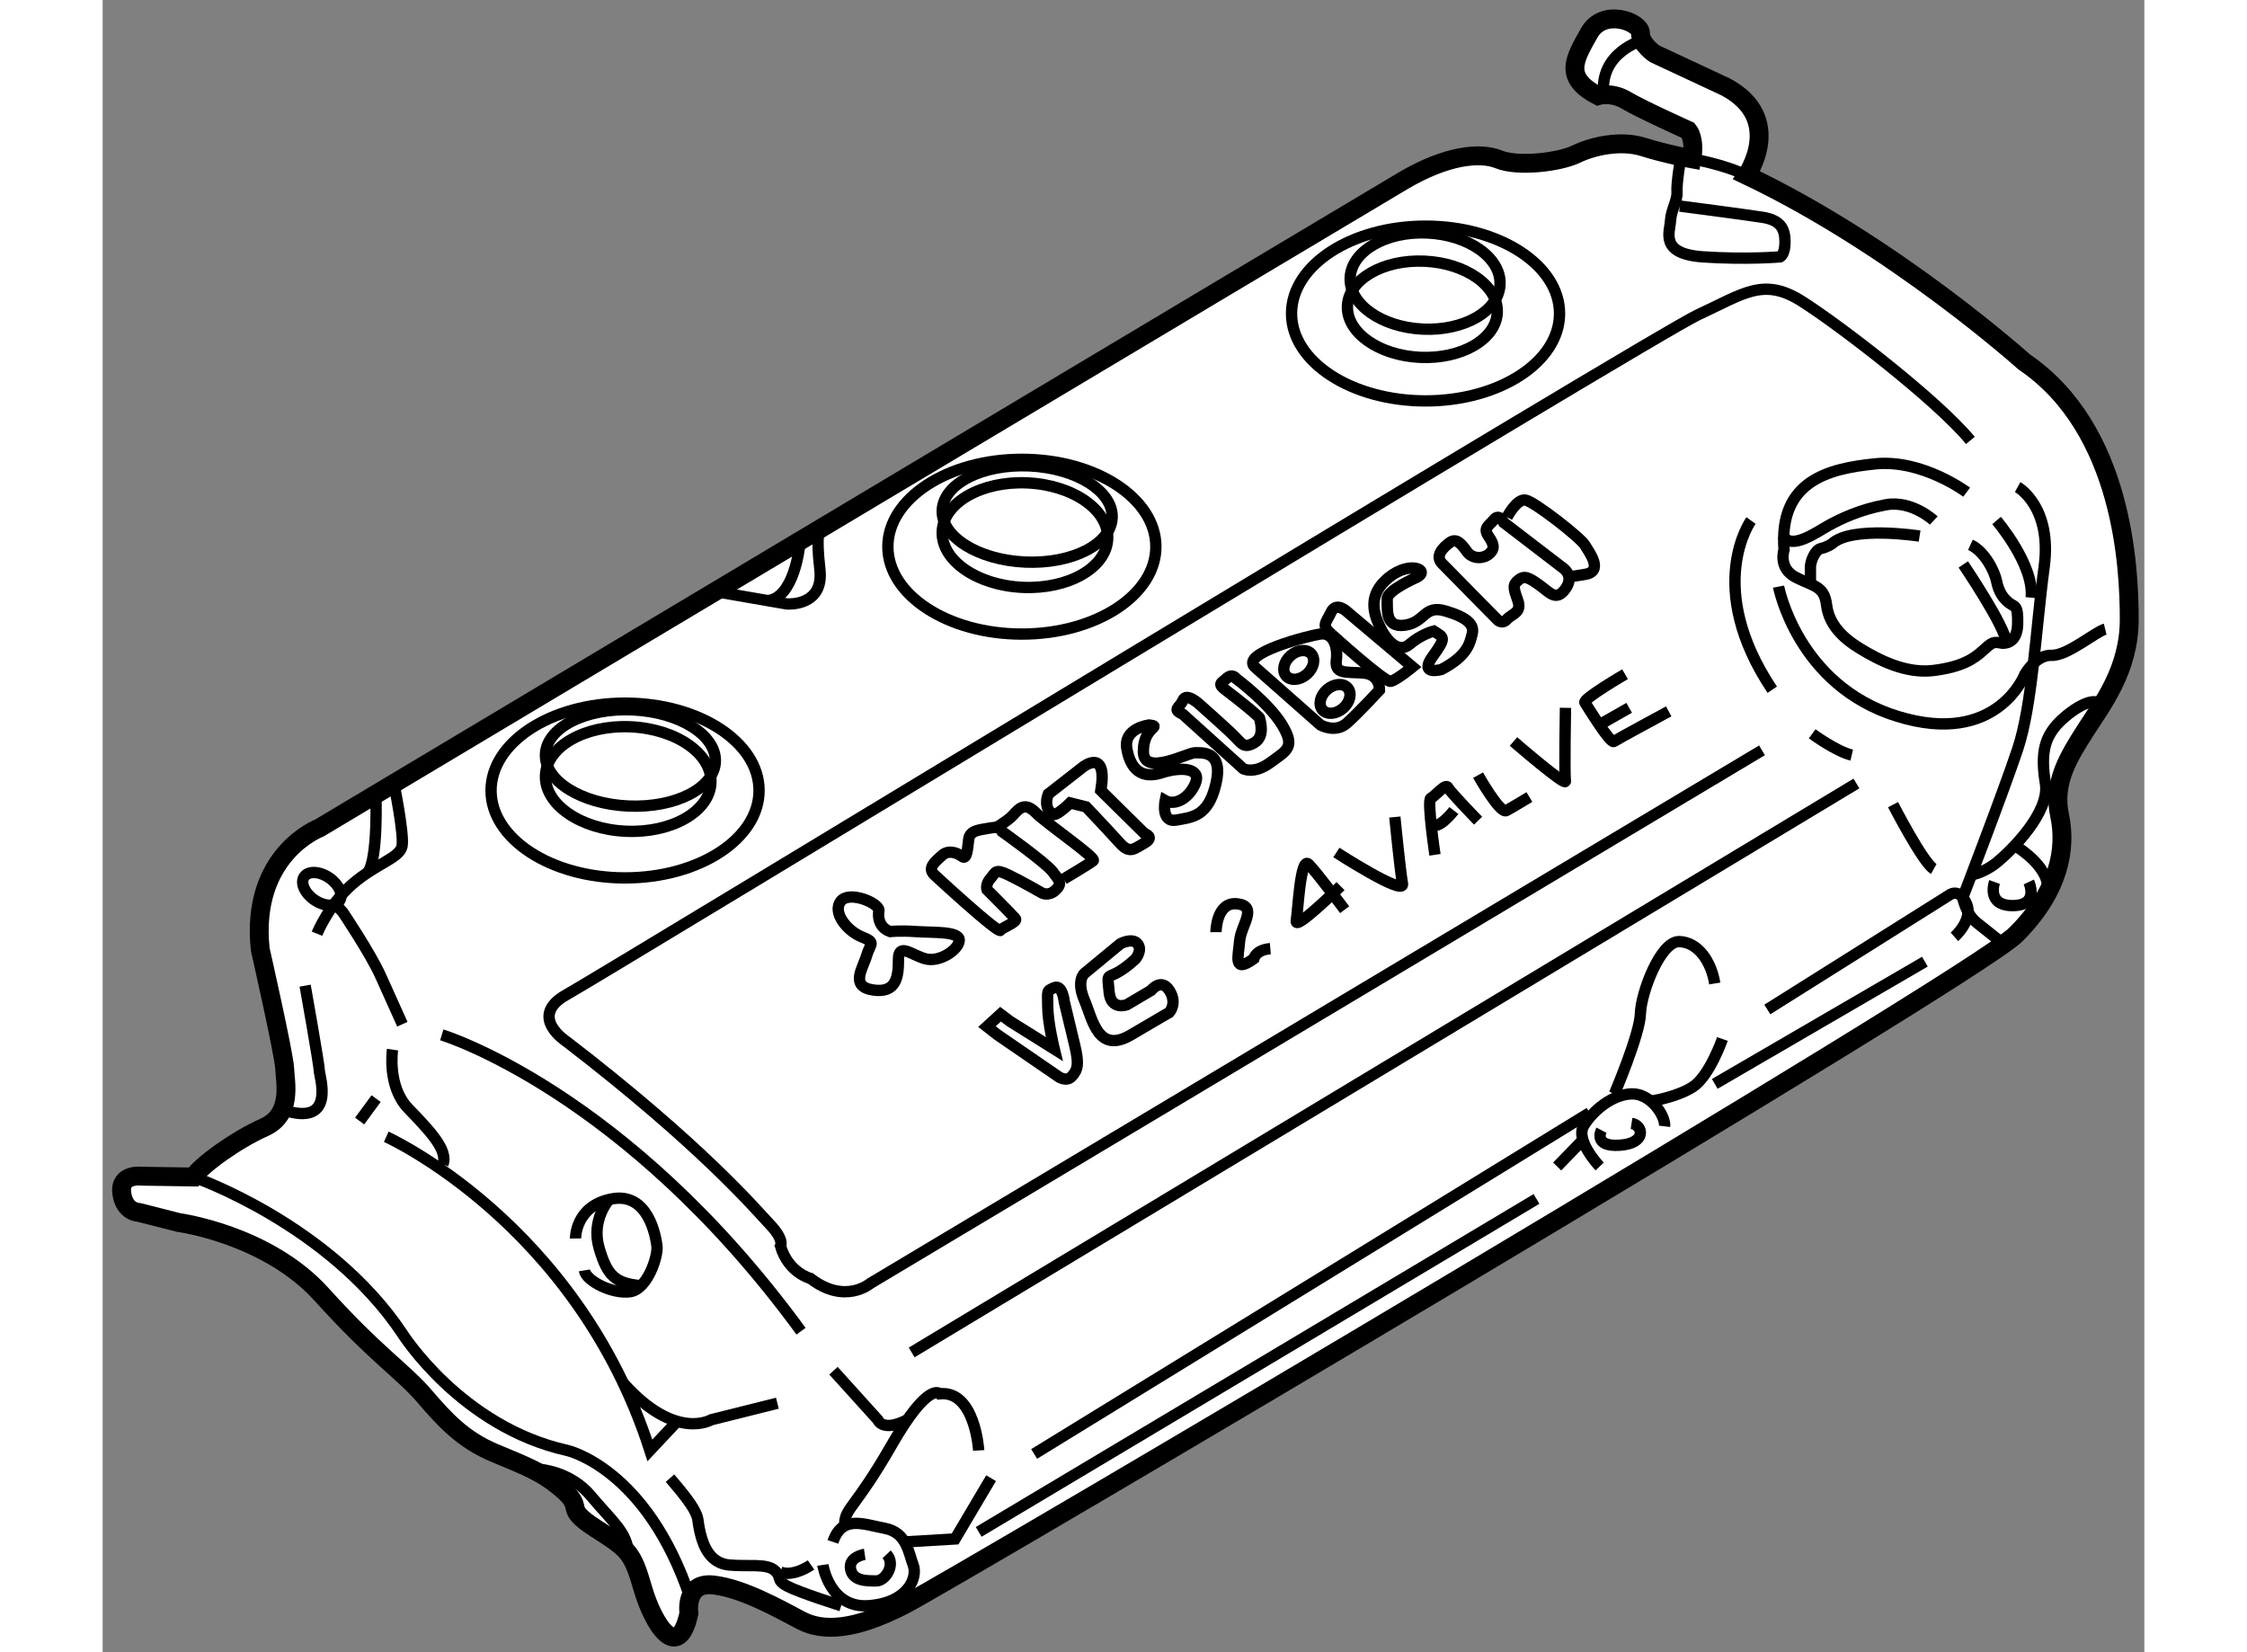<?xml version="1.0" encoding="utf-8"?>
<!-- Generator: Adobe Illustrator 15.1.0, SVG Export Plug-In . SVG Version: 6.00 Build 0)  -->
<!DOCTYPE svg PUBLIC "-//W3C//DTD SVG 1.1//EN" "http://www.w3.org/Graphics/SVG/1.1/DTD/svg11.dtd">
<svg version="1.1" xmlns="http://www.w3.org/2000/svg" xmlns:xlink="http://www.w3.org/1999/xlink" x="0px" y="0px" width="244.8px"
	 height="180px" viewBox="124.79 1.872 54.044 43.734" enable-background="new 0 0 244.8 180" xml:space="preserve">
	
<rect x="124.79" y="1.872" width="54.044" height="43.734" fill="#808080" stroke="none"/>
	
<g><path fill="#FFFFFF" stroke="#000000" stroke-width="0.5" d="M126.807,34.233c0,0,2.344,0.313,3.781,1.906
			s2.156,2.031,2.719,2.688s1.031,1.156,1.844,1.5s1.281,0.5,1.844,1s-0.031,0.438,0.844,1s0.969,0.625,1.25,1.594
			s0.938,1.969,1.219,0.656c0,0-0.125-0.844,0.656-0.75s1.719,0.625,2.313,0.938s1.438,0.25,2.719-0.406s28.281-16.594,29.438-17.75
			s1.344-2.281,1.156-3.156s0.25-1.563,0.688-2.25s1.156-1.594,1.156-2.938s-0.156-5.031-2.781-6.813c0,0-3.406-3.063-7.344-4.938
			c0,0,1.031-1.5-0.563-2.344l-1.875-0.875c0,0-0.375-0.25-0.375-0.547s-0.984-0.672-1.359,0s-0.703,1.172,0.234,1.656
			c0,0,0.359-0.109,0.75,0.125s1.641,0.797,1.641,0.797s0.188,0.219,0.094,0.75c0,0-0.688-0.125-1.281-0.313
			s-1.328-0.031-1.781,0.188s-1.547,0.344-2.047,0.141s-1.391-0.109-2.531,0.563S130.525,23.79,130.525,23.79
			s-1.834,0.694-1.563,3.215c0,0,0.625,2.75,0.646,3.146c0.02,0.396,0.207,1.229-0.543,1.563s-1.666,1-1.875,1.313l-1.354-0.021
			c0,0-0.604-0.083-0.541,0.438s0.457,0.521,0.457,0.521L126.807,34.233z"></path><path fill="none" stroke="#000000" stroke-width="0.3" d="M130.15,27.962c0,0,0.375,2.104,0.375,2.25s0.472,1.52-0.982,1.031"></path><path fill="none" stroke="#000000" stroke-width="0.3" d="M130.463,26.587c0,0,0.313-0.771,0.938-1.313s1.25-0.688,1.313-1
			s-0.215-1.664-0.215-1.664"></path><path fill="none" stroke="#000000" stroke-width="0.3" d="M132.022,22.895c0,0,0.066,1.706-0.216,2.074"></path><path fill="none" stroke="#000000" stroke-width="0.3" d="M132.723,28.983c0,0-0.301-0.667-0.572-1.271s-1-1.688-1-1.688
			l-0.218-0.241"></path><ellipse transform="matrix(0.568 -0.823 0.823 0.568 35.505 118.454)" fill="none" stroke="#000000" stroke-width="0.3" cx="130.599" cy="25.403" rx="0.352" ry="0.566"></ellipse><path fill="none" stroke="#000000" stroke-width="0.3" d="M132.463,29.655c0,0-0.146,0.974,0.416,1.557s1.063,1.104,0.918,1.479"></path><path fill="none" stroke="#000000" stroke-width="0.3" d="M132.297,31.962c0,0,5.041,2.271,6.979,8.302L140,39.493"></path><path fill="none" stroke="#000000" stroke-width="0.3" d="M142.65,39.015l-1.75,0.438c0,0-0.949,0.578-2.334-0.977"></path><line fill="none" stroke="#000000" stroke-width="0.3" x1="132.029" y1="30.952" x2="131.592" y2="31.546"></line><path fill="none" stroke="#000000" stroke-width="0.3" d="M127.191,33.025c0,0,3.592,1.238,5.531,4.146
			c0,0,1.553,2.469,4.365,3.094c0,0,2.102,0.461,3.254,3.902"></path><path fill="none" stroke="#000000" stroke-width="0.3" d="M136.354,40.765c0,0,0.813,0.047,1.359,0.703s0.977,0.971,0.988,1.524"></path><path fill="none" stroke="#000000" stroke-width="0.3" d="M139.807,40.999c0,0,0.469,0.531,0.625,0.813s0.088,0.266,0.177,0.641
			s0.276,0.797,0.761,0.844s0.984-0.047,1.203,0.141s0.016,0.25,0.344,0.422s1.422,0.516,1.422,0.516"></path><path fill="none" stroke="#000000" stroke-width="0.3" d="M143.541,43.296c0,0-0.459,0.325-0.813,0.188"></path><path fill="none" stroke="#000000" stroke-width="0.3" d="M143.854,43.296c0,0,0.176,1.159,1.219,1.078s1.297-0.75,1.172-1.078
			s-0.172-0.859-0.75-0.969s-1.134-0.357-1.375,0.359"></path><path fill="none" stroke="#000000" stroke-width="0.3" d="M147.979,40.265c0,0-0.094-1.594-1.031-1.5c0,0-0.297-0.344-1.266,1.344
			s-1.234,1.675-1.25,2.087"></path><path fill="none" stroke="#000000" stroke-width="0.3" d="M144.135,38.155l1.172,1.297c0,0,0.117,0.344,0.785,0"></path><polyline fill="none" stroke="#000000" stroke-width="0.3" points="148.307,40.999 147.354,42.608 146.012,42.687 		"></polyline><line fill="none" stroke="#000000" stroke-width="0.3" x1="149.447" y1="40.358" x2="164.15" y2="31.327"></line><line fill="none" stroke="#000000" stroke-width="0.3" x1="162.744" y1="33.608" x2="147.979" y2="42.421"></line><path fill="none" stroke="#000000" stroke-width="0.3" d="M144.963,43.015c0,0-0.438,0.065-0.375,0.392s0.453,0.311,0.688,0.311
			s0.516-0.438,0.266-0.703"></path><line fill="none" stroke="#000000" stroke-width="0.3" x1="146.205" y1="37.671" x2="171.213" y2="22.611"></line><path fill="none" stroke="#000000" stroke-width="0.3" d="M168.713,21.733l-23.6,14.109c0,0-0.672,0.578-1.588-0.13
			c0,0-0.583-0.146-0.791-0.854c0,0,0.104-0.167-0.271-0.563s-1.792-2.083-5.396-4.854c0,0-1.036-0.662,0-1.24
			c1.037-0.578,28.771-17.453,29.959-18s1.719-1,2.734-0.359s3.609,2.641,4.469,3.688"></path><path fill="none" stroke="#000000" stroke-width="0.3" d="M166.854,6.077c0,0,0.856,0.139,1.496,0.458"></path><path fill="none" stroke="#000000" stroke-width="0.3" d="M166.557,6.077c0,0-0.109,0.641-0.094,0.875s-0.156,0.469-0.172,0.766
			s-0.297,0.875,0.859,0.953s2.047,0,2.047,0s0.125-0.063,0.125-0.391s-0.094-0.578-0.594-0.656s-2.188-0.297-2.188-0.297"></path><ellipse fill="none" stroke="#000000" stroke-width="0.3" cx="159.807" cy="10.171" rx="3.547" ry="2.313"></ellipse><ellipse transform="matrix(0.999 0.045 -0.045 0.999 0.584 -7.203)" fill="none" stroke="#000000" stroke-width="0.3" cx="159.791" cy="9.333" rx="1.985" ry="1.274"></ellipse><ellipse transform="matrix(0.999 0.045 -0.045 0.999 0.618 -7.199)" fill="none" stroke="#000000" stroke-width="0.3" cx="159.718" cy="10.08" rx="1.985" ry="1.274"></ellipse><ellipse fill="none" stroke="#000000" stroke-width="0.3" cx="149.122" cy="16.343" rx="3.547" ry="2.313"></ellipse><ellipse transform="matrix(0.999 0.045 -0.045 0.999 0.854 -6.735)" fill="none" stroke="#000000" stroke-width="0.3" cx="149.256" cy="15.511" rx="2.251" ry="1.274"></ellipse><ellipse transform="matrix(0.999 0.045 -0.045 0.999 0.879 -6.731)" fill="none" stroke="#000000" stroke-width="0.3" cx="149.197" cy="16.07" rx="2.192" ry="1.384"></ellipse><ellipse fill="none" stroke="#000000" stroke-width="0.3" cx="138.618" cy="22.797" rx="3.547" ry="2.313"></ellipse><ellipse transform="matrix(0.999 0.045 -0.045 0.999 1.135 -6.253)" fill="none" stroke="#000000" stroke-width="0.3" cx="138.752" cy="21.966" rx="2.251" ry="1.274"></ellipse><ellipse transform="matrix(0.999 0.045 -0.045 0.999 1.161 -6.25)" fill="none" stroke="#000000" stroke-width="0.3" cx="138.693" cy="22.524" rx="2.192" ry="1.384"></ellipse><path fill="none" stroke="#000000" stroke-width="0.3" d="M141.002,17.529l1.898,0.329c0,0,0.991,0.083,0.875-0.917
			s0.01-1.075,0.01-1.075"></path><path fill="none" stroke="#000000" stroke-width="0.3" d="M143.234,16.343c0,0-0.141,1.361-0.842,1.428"></path><path fill="none" stroke="#000000" stroke-width="0.3" d="M133.767,29.265c0,0,4.853,1.469,9.509,7.844"></path><path fill="none" stroke="#000000" stroke-width="0.3" d="M137.307,34.655c0,0-0.016-0.859,0.953-1.047s1.172,0.984,1.203,1.25
			s-0.25,1.147-0.719,1.207s-1.156-0.285-1.203-0.566"></path><path fill="none" stroke="#000000" stroke-width="0.3" d="M138.197,33.622c0,0-0.484,0.533-0.266,1.283s0.438,0.937,1.109,1"></path><path fill="none" stroke="#000000" stroke-width="0.3" d="M145.338,25.968c0,0-0.094,0.422,0.297,0.563c0,0,0.25-0.031,0.688,0
			s1.156-0.016,1.141,0.234s-0.531,0.594-0.906,0.484s-0.703-0.427-0.703,0.021s-0.047,0.901-0.672,0.807s-0.266-0.578-0.172-0.906
			s0.266-0.344-0.125-0.5s-0.781-0.641-0.563-0.938S145.34,25.774,145.338,25.968z"></path><path fill="none" stroke="#000000" stroke-width="0.3" d="M148.479,29.265l1.594,1.094c0,0,0.219,0.172,0.375,0
			s0.188-0.328,0.078-0.797s-0.281-1.172-0.281-1.172s-0.047-0.469-0.266-0.375s-0.172,0.078-0.172,0.5s0.172,1.125,0.172,1.125
			l-1.172-0.734l-0.25-0.188l-0.359,0.328L148.479,29.265z"></path><path fill="none" stroke="#000000" stroke-width="0.3" d="M151.729,26.853l-0.953,0.787c0,0-0.219,0.188,0,0.703
			s0.359,1.438,1.234,0.922s1.016-0.594,1.016-0.594s0.219-0.241,0-0.582s-0.484,0-0.484,0l-0.641,0.378
			c0,0-0.422,0.162-0.469-0.333s-0.063-0.37,0.203-0.511s0.5-0.375,0.5-0.375s0.188-0.229,0.047-0.396
			S151.729,26.853,151.729,26.853z"></path><path fill="none" stroke="#000000" stroke-width="0.3" d="M154.26,26.546c0,0,0-0.813,0.563-0.75s0.094,0.575,0.063,0.983
			s-0.188,0.876,0.375,0.47c0,0,0.047-0.234,0.438-0.266"></path><path fill="none" stroke="#000000" stroke-width="0.3" d="M157.557,25.327c0,0-1.219,1.203-1.172,0.922s0.109-1.719,0.328-1.5
			s0.953,1.203,0.953,1.203"></path><path fill="none" stroke="#000000" stroke-width="0.3" d="M157.447,24.437c0,0,1.813,1.172,1.75,0.828s-0.203-1.766-0.203-1.766"></path><path fill="none" stroke="#000000" stroke-width="0.3" d="M160.057,24.499c0,0-0.219-1.453-0.109-1.5s0.391-0.406,0.453-0.281
			s0.797,0.877,0.797,0.877"></path><path fill="none" stroke="#000000" stroke-width="0.3" d="M160.557,23.327c0,0-0.43,0.56-0.605,0.35"></path><path fill="none" stroke="#000000" stroke-width="0.3" d="M161.197,22.39c0,0,0.578,1.031,0.75,0.938s0.609-0.359,0.609-0.359"></path><path fill="none" stroke="#000000" stroke-width="0.3" d="M162.135,21.499c0,0,1.406,1.219,1.375,1.047s0.001-1.938,0.001-1.938"></path><path fill="none" stroke="#000000" stroke-width="0.3" d="M165.088,19.718c0,0-1.125,0.656-1.063,0.75s0.672,1.094,0.766,1.031
			s1.453-0.797,1.453-0.797"></path><line fill="none" stroke="#000000" stroke-width="0.3" x1="165.197" y1="20.608" x2="164.407" y2="21.057"></line><path fill="none" stroke="#000000" stroke-width="0.3" d="M146.807,25.03c0,0,1.688,1.563,1.75,1.469s0.469-0.219,0.391-0.313
			s-0.75-0.766-0.75-0.766s-0.047-0.141,0.094-0.297s0.109-0.266,0.469-0.094s0.891,0.479,0.891,0.479s0.172,0.099,0.359-0.073
			s0.109-0.253-0.078-0.494s-1.328-1.053-1.328-1.053s-0.031-0.153-0.313-0.1s-0.547,0.053-0.578,0.303s-0.047,0.547-0.172,0.453
			s-0.359-0.188-0.531-0.031S146.604,24.843,146.807,25.03z"></path><path fill="none" stroke="#000000" stroke-width="0.3" d="M148.422,23.79c0,0,0.26-0.15,0.416-0.291s0.313-0.453,0.641-0.125
			s1.625,1.203,1.531,1.281s-0.781,0.485-0.781,0.485"></path><path fill="none" stroke="#000000" stroke-width="0.3" d="M149.822,22.89l0.922-0.719c0,0,0.656-0.514,0.469,0.626l1.156,1.14
			c0,0,0.281,0.091,0,0.249s-0.391,0.295-0.656,0s-0.891-0.956-0.891-0.956l-0.422-0.105c0,0-0.391,0.391-0.484,0.297
			S149.713,23.187,149.822,22.89z"></path><path fill="none" stroke="#000000" stroke-width="0.3" d="M152.494,21.062c0,0-0.688,0.078-0.594,0.625s0.391,0.813,0.922,0.641
			s1.063-0.12,0.891,0.284s-0.547,0.591-0.797,0.451c0,0-0.125,0.594,0.297,0.516s0.844-0.089,1.047-0.966s-0.375-0.815-0.563-0.815
			s-1.356,0.636-1.359-0.031S152.854,21.108,152.494,21.062z"></path><path fill="none" stroke="#000000" stroke-width="0.3" d="M153.385,20.78l1.594,1.438c0,0,0.281,0.16,0.719-0.162
			s0.672-0.4,0.313-0.994s-1.225-1.234-1.225-1.234s-0.088-0.141-0.244,0s-0.25,0.141,0,0.328s0.878,0.688,0.877,0.734
			c-0.002,0.047,0.154,0.469-0.143,0.641s-0.328,0.016-0.609-0.25s-0.828-0.75-0.828-0.75s-0.359-0.344-0.453-0.125
			S153.088,20.64,153.385,20.78z"></path><path fill="none" stroke="#000000" stroke-width="0.3" d="M155.291,19.53l1.734,1.531c0,0,0.391,0.228,0.703-0.05
			s0.859-0.872,0.859-0.872s0.031-0.422-0.438-0.453s-0.75,0.031-0.703-0.344s-0.095-0.734-0.422-0.688
			C156.697,18.702,154.883,19.17,155.291,19.53z"></path><ellipse transform="matrix(0.751 -0.661 0.661 0.751 26.087 108.188)" fill="none" stroke="#000000" stroke-width="0.3" cx="156.4" cy="19.527" rx="0.442" ry="0.326"></ellipse><ellipse transform="matrix(0.751 -0.66 0.66 0.751 25.729 108.993)" fill="none" stroke="#000000" stroke-width="0.3" cx="157.447" cy="20.365" rx="0.442" ry="0.326"></ellipse><path fill="none" stroke="#000000" stroke-width="0.3" d="M157.307,18.651c0,0,1.422,1.29,1.578,1.256s0.578-0.38,0.578-0.38
			l-1.719-1.45c0,0-0.297-0.297-0.438,0S157.047,18.419,157.307,18.651z"></path><path fill="none" stroke="#000000" stroke-width="0.3" d="M159.572,17.155c0,0-0.797,0.344-0.781,0.578s-0.078,0.766,0.469,0.688
			s0.5-0.547,1.078-0.375s0.766,0.359,0.703,0.609s-0.125,0.578-0.813,0.938c0,0-0.609,0.172-0.234-0.344s0.297-0.5,0.031-0.672
			c0,0-0.327,0.08-0.641,0.35s-0.641-0.146-0.797-0.49s-0.313-0.828,0.25-1.281S159.943,16.969,159.572,17.155z"></path><path fill="none" stroke="#000000" stroke-width="0.3" d="M160.244,16.788l1.453,1.476c0,0,0.125,0.155,0.266,0
			s0.406-0.17,0.281-0.514s-0.123-0.406,0.032-0.531s0.28-0.047,0.546,0.141s0.439,0.445,0.688,0.098s-0.063-0.55-0.063-0.55
			l-1.57-1.204c0,0-0.117-0.25-0.258-0.078s-0.297,0.221-0.141,0.446s0.156,0.335,0.016,0.46s-0.438,0.156-0.594-0.063
			s-0.281-0.359-0.453-0.234S160.047,16.587,160.244,16.788z"></path><path fill="none" stroke="#000000" stroke-width="0.3" d="M161.963,15.563c0,0,0.25-0.486,0.484-0.455s1.463,1,1.575,1.188
			s0.513,0.703,0,0.781s-0.421,0.078-0.421,0.078"></path><path fill="none" stroke="#000000" stroke-width="0.3" d="M164.416,32.749c0,0-0.656-0.688-0.422-1.078s0.75-0.828,1.266-0.844
			s0.906,0.594,0.875,0.859"></path><path fill="none" stroke="#000000" stroke-width="0.3" d="M164.463,31.788c0,0-0.234,0.445,0.484,0.398s0.625-0.531,0.313-0.578"></path><line fill="none" stroke="#000000" stroke-width="0.3" x1="163.943" y1="32.077" x2="163.291" y2="32.749"></line><path fill="none" stroke="#000000" stroke-width="0.3" d="M167.666,29.374c0,0-0.344,0.984-0.781,1.266s-1.117,0.38-1.117,0.38"></path><path fill="none" stroke="#000000" stroke-width="0.3" d="M164.807,30.827c0,0,0.674-1.578,0.688-2.125s0.53-1.922,1.03-1.906
			s0.844,0.531,0.938,1.109"></path><path fill="none" stroke="#000000" stroke-width="0.3" d="M168.854,28.593l4.797-3.016c0,0,0.266-0.234,0.469,0.203
			s-0.313,0.891-0.313,0.891"></path><line fill="none" stroke="#000000" stroke-width="0.3" x1="173.025" y1="27.327" x2="167.463" y2="30.562"></line><path fill="none" stroke="#000000" stroke-width="0.3" d="M170.041,21.296c0,0,0.641,0.469,1.047,0.563"></path><path fill="none" stroke="#000000" stroke-width="0.3" d="M172.182,23.171c0,0,0.797,1.547,1.078,1.703"></path><path fill="none" stroke="#000000" stroke-width="0.3" d="M168.422,15.65c0,0-1.261,1.753,0.563,4.479"></path><path fill="none" stroke="#000000" stroke-width="0.3" d="M169.151,17.4c0,0,0.5,2.616,3.146,3.433s3.375-1.115,3.375-1.115
			s0.291-0.517,0.708-0.5s1.167-0.63,1.417-0.692"></path><path fill="none" stroke="#000000" stroke-width="0.3" d="M174.922,15.65c0,0,1.001,1.167,0.917,2.042"></path><path fill="none" stroke="#000000" stroke-width="0.3" d="M174.13,14.9c0,0-1.166-0.875-2.416-0.75s-2.556,0.451-2.417,2.271
			c0,0-0.167,0.49,0.313,0.734s0.75,0.224,0.813,0.734s0.416,0.865,0.896,1.156s1.197,0.669,1.942,0.574s1.058-0.304,1.308-0.533
			s0.271-0.229,0.5-0.188c0,0,0.396,0.052,0.411-0.495s-0.078-0.453-0.234-0.578s-0.27-0.297-0.322-0.563s-0.318-0.797-0.693-0.969"></path><path fill="none" stroke="#000000" stroke-width="0.3" d="M173.26,15.65c0,0-0.578-0.542-1.266-0.417s-1.203,0.375-1.516,0.547
			s-0.998,0.672-1.21,0.266"></path><path fill="none" stroke="#000000" stroke-width="0.3" d="M172.885,16.062c0,0-1.797-0.281-2.32,0.203
			c0,0-0.133,0.094-0.289,0.125s-0.281,0.337-0.281,0.497s0,0.514,0,0.514"></path><path fill="none" stroke="#000000" stroke-width="0.3" d="M174.041,16.812c0,0,1.125,1.658,1.141,2.079"></path><path fill="none" stroke="#000000" stroke-width="0.3" d="M175.48,14.765c0,0,0.92,0.509,0.701,2.122s-0.309,3.644-0.701,4.816
			s-1.453,3.928-1.453,3.928s0.076,0.432,0.373,0.666s0.625,0.5,0.625,0.5"></path><path fill="none" stroke="#000000" stroke-width="0.3" d="M174.257,25.029c0,0,0.331-0.046,0.69-0.343s1.395-1.308,1.268-2.076
			s-0.018-1.143,0.232-1.471s1.045-0.938,1.249-0.586"></path><path fill="none" stroke="#000000" stroke-width="0.3" d="M175.494,24.312c0,0,0.912,0.563,0.769,1.203"></path><path fill="none" stroke="#000000" stroke-width="0.3" d="M174.869,25.218c0,0-0.23,0.628,0.484,0.625s0.422-0.625,0.422-0.625"></path><path fill="none" stroke="#000000" stroke-width="0.3" d="M165.545,2.942c0,0-1.146,0.311-1.021,1.442"></path></g>


</svg>
